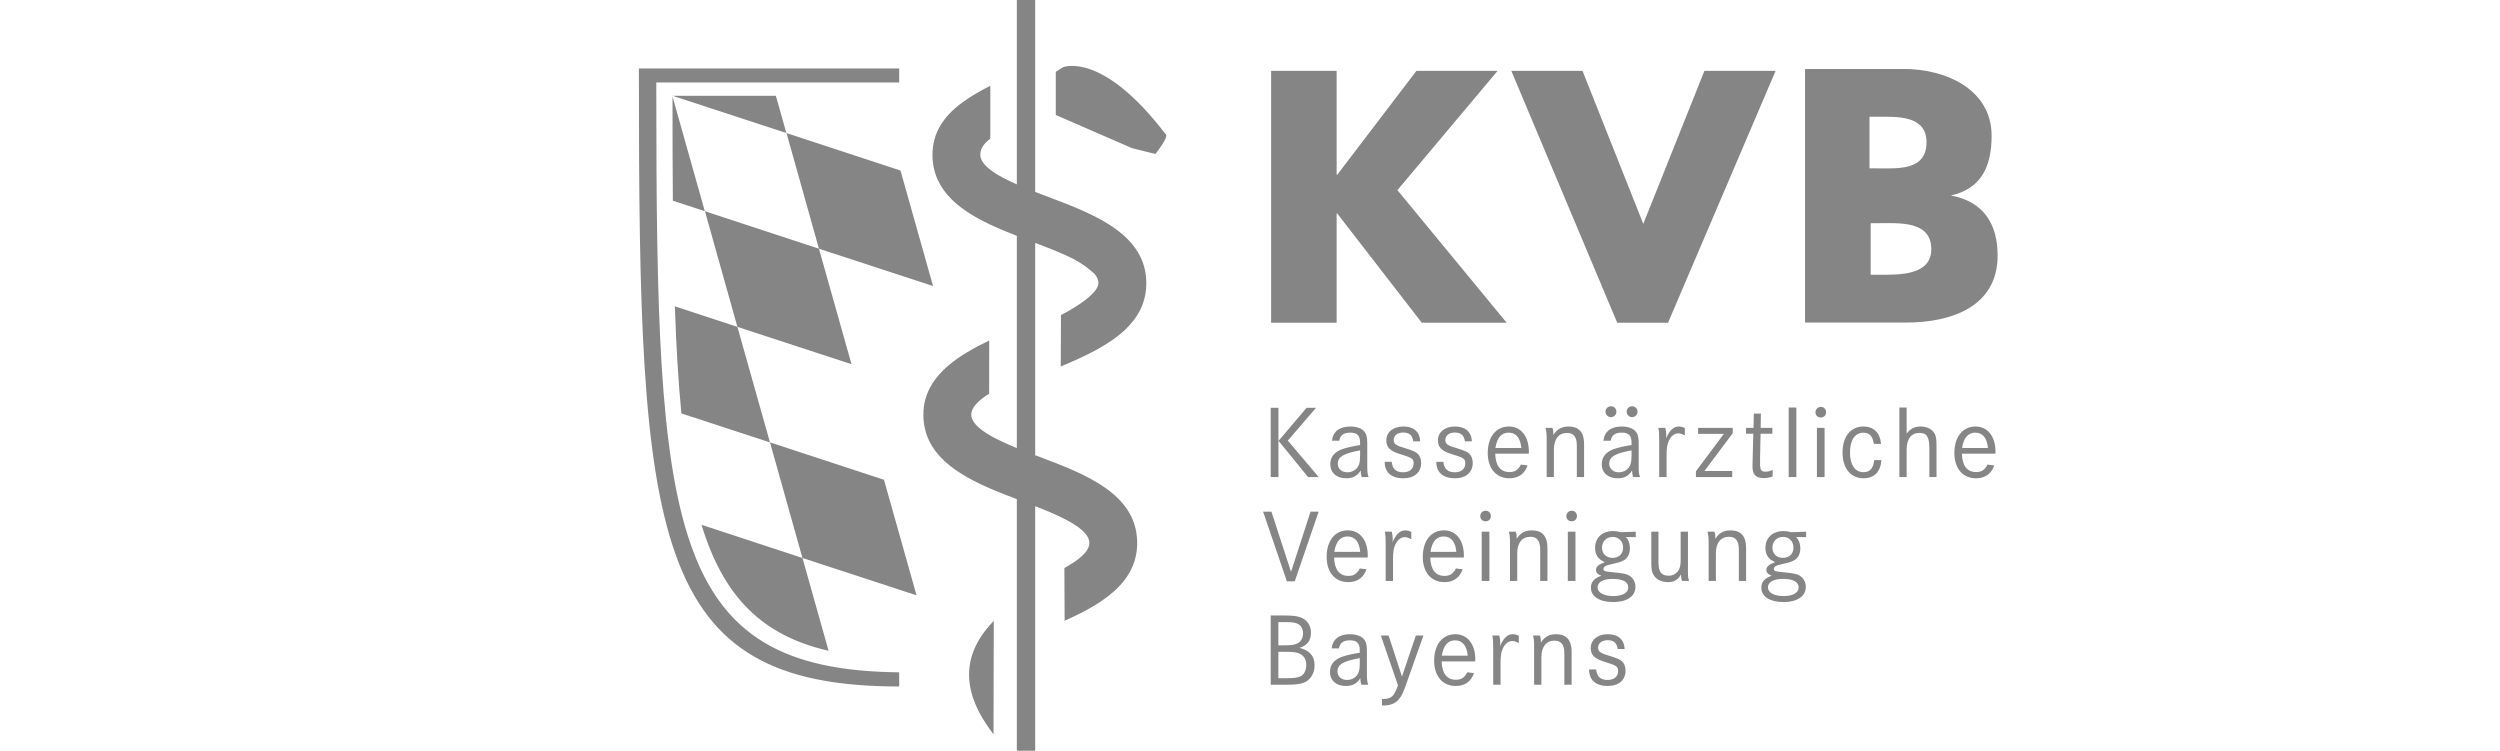 <?xml version="1.0" encoding="UTF-8"?>
<svg xmlns="http://www.w3.org/2000/svg" width="333" height="100" viewBox="0 0 333 100" fill="none">
  <g clip-path="url(#clip0_2040_25)">
    <path d="M87.42 11.975V10.988H119.773V9.117H85.1V10.15C85.1 71.906 86.677 91.44 119.773 91.44V89.554C88.919 89.254 87.42 70.445 87.42 11.975ZM110.369 86.686L106.885 74.32L93.438 69.899C96.352 79.457 101.464 84.641 110.369 86.686ZM103.346 12.763H89.602L104.742 17.715L103.346 12.763ZM89.578 13.701C89.578 18.309 89.59 22.633 89.624 26.734L93.88 28.129L89.578 12.854V13.701ZM109.084 33.126L93.9 28.137L98.222 43.538L113.42 48.508L109.084 33.126ZM90.763 55.066L102.559 58.926L98.222 43.538L89.89 40.802C90.067 46.066 90.344 50.806 90.763 55.066ZM89.602 12.763L89.546 12.744L89.578 12.854V12.763H89.602ZM102.563 58.92L106.885 74.32L122.082 79.293L117.746 63.906L102.563 58.92ZM119.945 22.714L104.763 17.725L109.084 33.126L124.282 38.099L119.945 22.714ZM257.25 33.206C257.25 29.345 252.925 29.729 250.068 29.729H249.176V36.598H250.292C252.878 36.598 257.25 36.725 257.25 33.206ZM249.018 22.425H249.895C252.698 22.425 256.612 22.806 256.612 18.945C256.612 15.322 252.653 15.552 250.113 15.552H249.018V22.425ZM253.906 42.963H240.431V9.189H253.663C259.026 9.189 265.283 11.81 265.283 18.097C265.283 22.22 263.866 25.15 259.857 26.04C264.195 26.832 266.083 29.813 266.083 34.055C266.083 40.757 260.062 42.963 253.906 42.963ZM141.322 41.963L141.292 48.817C144.471 47.482 147.71 45.989 149.92 43.87C151.63 42.227 152.729 40.206 152.686 37.592C152.615 32.789 148.786 30.114 144.327 28.113C142.786 27.418 141.163 26.803 139.581 26.21C139.03 26 138.462 25.785 137.887 25.563V-0H135.442V24.559C134.25 24.033 133.145 23.48 132.291 22.896C131.863 22.599 131.504 22.3 131.219 21.988C130.826 21.555 130.586 21.106 130.579 20.645C130.567 19.886 130.967 19.176 131.91 18.463V11.429C130.558 12.111 129.267 12.844 128.144 13.675C125.794 15.421 124.163 17.615 124.206 20.747C124.279 25.556 128.119 28.233 132.587 30.234C133.524 30.654 134.482 31.038 135.442 31.412V59.679C134.198 59.171 132.988 58.629 131.984 58.059C131.141 57.582 130.448 57.087 129.987 56.57C129.608 56.144 129.377 55.704 129.374 55.251C129.353 54.282 130.322 53.337 131.754 52.444L131.765 45.357C130.732 45.849 129.714 46.376 128.762 46.957C125.489 48.935 122.937 51.521 122.992 55.352C123.07 60.479 127.431 63.184 132.27 65.232C133.314 65.675 134.385 66.085 135.442 66.484V100H137.887V67.418C139.095 67.888 140.308 68.388 141.385 68.915C143.489 69.94 145.085 71.073 145.098 72.298C145.119 73.471 143.694 74.606 141.776 75.654L141.808 82.682C144.586 81.445 147.247 80.022 149.08 78.095C150.573 76.522 151.507 74.615 151.471 72.195C151.38 65.726 144.468 63.117 138.371 60.815C138.214 60.756 138.049 60.695 137.887 60.636V32.346C139.275 32.872 140.735 33.437 142.051 34.044C142.494 34.25 142.927 34.46 143.327 34.679C144.112 35.121 144.966 35.71 145.799 36.488C146.122 36.878 146.307 37.281 146.313 37.694C146.327 38.986 143.544 40.832 141.322 41.963ZM132.337 97.81L132.37 82.702C126.7 88.52 129.488 94.096 132.337 97.81ZM141.561 8.967L140.63 9.566V15.316L150.808 19.741L153.901 20.51C153.901 20.51 155.62 18.349 155.314 17.946C146.754 6.682 141.561 8.967 141.561 8.967ZM222.181 42.99L236.511 9.436H227.03L218.886 29.817L210.789 9.436H201.307L215.416 42.99H222.181ZM178.039 28.438H178.123L189.384 42.99H200.689L186.136 25.324L199.484 9.436H188.67L178.123 23.275H178.039V9.436H169.315V42.99H178.039V28.438ZM214.406 87.365C213.148 87.002 212.87 86.797 212.87 86.257C212.87 85.677 213.382 85.275 214.132 85.275C214.959 85.275 215.373 85.649 215.472 86.45H216.409C216.343 85.179 215.54 84.477 214.143 84.477C212.803 84.477 211.89 85.219 211.89 86.327C211.89 87.239 212.371 87.724 213.645 88.125C215.361 88.651 215.528 88.763 215.528 89.408C215.528 90.116 214.986 90.571 214.132 90.571C213.189 90.571 212.689 90.116 212.609 89.175H211.668V89.19C211.668 90.586 212.568 91.372 214.143 91.372C215.608 91.372 216.521 90.586 216.521 89.328C216.521 88.941 216.425 88.596 216.245 88.318C215.971 87.918 215.579 87.724 214.406 87.365ZM207.253 84.477C206.366 84.477 205.69 84.847 205.247 85.609C205.247 85.152 205.233 84.969 205.121 84.655H204.196C204.335 85.219 204.344 85.332 204.344 86.398V91.208H205.313V87.544C205.313 86.147 205.954 85.332 207.058 85.332C207.957 85.332 208.372 85.871 208.372 87.03V91.208H209.338V86.811C209.338 85.25 208.647 84.477 207.253 84.477ZM199.807 86.066C199.82 85.883 199.836 85.76 199.836 85.663C199.836 85.332 199.797 84.984 199.711 84.655H198.784C198.88 85.25 198.895 85.415 198.895 86.468V91.208H199.875V88.278C199.875 87.405 199.96 86.852 200.166 86.398C200.455 85.747 200.912 85.385 201.436 85.385C201.685 85.385 201.868 85.44 202.305 85.649V84.682C202.033 84.544 201.758 84.477 201.507 84.477C200.8 84.477 200.276 84.969 199.807 86.066ZM195.499 87.334C195.385 86.009 194.792 85.291 193.811 85.291C192.857 85.291 192.248 85.995 192.055 87.334H195.499ZM196.509 87.821C196.509 87.877 196.509 87.972 196.49 88.098H192.026C192.071 89.699 192.732 90.544 193.922 90.544C194.642 90.544 195.067 90.267 195.441 89.552L196.338 89.66C195.942 90.792 195.109 91.372 193.908 91.372C192.153 91.372 191.029 90.061 191.029 88.002C191.029 85.855 192.14 84.477 193.851 84.477C195.454 84.477 196.509 85.788 196.509 87.821ZM186.745 90.116L184.963 84.655H183.929L186.208 91.275L186.14 91.473C185.656 92.798 185.299 93.103 184.147 93.103H184.082V93.96C184.209 93.96 184.301 93.971 184.371 93.971C184.898 93.971 185.354 93.846 185.751 93.63C186.361 93.266 186.745 92.687 187.147 91.581L187.439 90.752L189.597 84.655H188.588L186.745 90.116ZM181.121 87.658C178.92 88.054 178.152 88.51 178.152 89.424C178.152 90.101 178.658 90.571 179.415 90.571C180.149 90.571 180.757 90.159 180.979 89.522C181.077 89.217 181.121 88.845 181.121 88.318V87.658ZM182.073 89.479C182.073 90.557 182.086 90.752 182.254 91.208H181.328C181.229 90.86 181.214 90.752 181.191 90.321C180.804 91.028 180.165 91.372 179.266 91.372C177.984 91.372 177.152 90.64 177.152 89.493C177.152 88.569 177.677 87.891 178.671 87.518C179.266 87.295 179.946 87.144 180.91 86.978L181.121 86.947V86.657C181.121 85.677 180.757 85.291 179.794 85.291C178.936 85.291 178.481 85.633 178.342 86.368H177.375C177.514 85.137 178.368 84.477 179.832 84.477C180.895 84.477 181.669 84.876 181.92 85.551C182.047 85.898 182.073 86.202 182.073 87.03V89.479ZM173.996 88.58C173.996 87.807 173.611 87.211 172.947 87.002C172.534 86.865 172.186 86.824 171.204 86.824H170.277V90.335H171.19C172.309 90.335 172.781 90.282 173.195 90.101C173.695 89.88 173.996 89.298 173.996 88.58ZM170.277 85.956H171.15C172.045 85.956 172.486 85.883 172.878 85.663C173.321 85.428 173.566 84.944 173.566 84.364C173.566 83.724 173.249 83.228 172.74 83.038C172.367 82.9 172.045 82.869 171.094 82.869H170.277V85.956ZM175.102 88.634C175.102 89.757 174.493 90.668 173.555 90.971C172.947 91.167 172.449 91.208 170.861 91.208H169.257V81.984H170.927C172.186 81.984 172.683 82.041 173.195 82.222C174.095 82.525 174.62 83.286 174.62 84.281C174.62 85.33 174.122 85.981 173.088 86.297C174.451 86.63 175.102 87.377 175.102 88.634ZM238.889 72.951C238.889 72.107 238.324 71.515 237.493 71.515C236.679 71.515 236.083 72.12 236.083 72.951C236.083 73.769 236.65 74.307 237.493 74.307C238.337 74.307 238.889 73.769 238.889 72.951ZM235.49 78.248C235.49 78.937 236.317 79.395 237.572 79.395C238.819 79.395 239.58 78.951 239.58 78.248C239.58 77.498 238.848 77.112 237.482 77.112C236.238 77.112 235.49 77.528 235.49 78.248ZM238.588 70.891L240.576 70.822V71.553L239.233 71.528C239.592 71.856 239.804 72.428 239.804 73.019C239.804 73.769 239.499 74.36 238.97 74.639C238.656 74.817 238.277 74.942 237.673 75.067C236.566 75.306 236.279 75.455 236.279 75.787C236.279 76.065 236.416 76.12 237.589 76.23C239.028 76.369 239.456 76.463 239.885 76.794C240.284 77.099 240.533 77.612 240.533 78.163C240.533 79.425 239.402 80.196 237.563 80.196C235.767 80.196 234.606 79.45 234.606 78.303C234.606 77.512 235.019 77.031 235.987 76.685C235.49 76.492 235.283 76.27 235.283 75.924C235.283 75.482 235.599 75.191 236.456 74.874C235.571 74.513 235.154 73.906 235.154 72.979C235.154 71.625 236.113 70.739 237.563 70.739C237.922 70.739 238.196 70.779 238.588 70.891ZM230.494 70.644C229.605 70.644 228.931 71.016 228.487 71.775C228.487 71.319 228.473 71.141 228.364 70.822H227.436C227.574 71.388 227.591 71.499 227.591 72.563V77.376H228.556V73.713C228.556 72.316 229.192 71.499 230.298 71.499C231.197 71.499 231.614 72.038 231.614 73.203V77.376H232.579V72.979C232.579 71.415 231.886 70.644 230.494 70.644ZM224.835 70.822H223.865V74.538C223.865 75.096 223.815 75.455 223.69 75.744C223.441 76.336 222.901 76.685 222.265 76.685C221.28 76.685 220.907 76.185 220.907 74.834V70.822H219.954V74.834C219.954 75.58 219.983 75.867 220.092 76.23C220.345 77.031 221.162 77.539 222.156 77.539C223.002 77.539 223.523 77.237 223.91 76.506C223.91 76.88 223.939 77.072 224.046 77.376H224.985C224.851 76.933 224.835 76.794 224.835 75.937V70.822ZM216.197 72.951C216.197 72.107 215.628 71.515 214.799 71.515C213.984 71.515 213.39 72.12 213.39 72.951C213.39 73.769 213.96 74.307 214.799 74.307C215.644 74.307 216.197 73.769 216.197 72.951ZM212.796 78.248C212.796 78.937 213.625 79.395 214.886 79.395C216.128 79.395 216.887 78.951 216.887 78.248C216.887 77.498 216.157 77.112 214.79 77.112C213.543 77.112 212.796 77.528 212.796 78.248ZM215.891 70.891L217.884 70.822V71.553L216.542 71.528C216.903 71.856 217.106 72.428 217.106 73.019C217.106 73.769 216.805 74.36 216.279 74.639C215.962 74.817 215.589 74.942 214.979 75.067C213.875 75.306 213.583 75.455 213.583 75.787C213.583 76.065 213.723 76.12 214.898 76.23C216.333 76.369 216.764 76.463 217.193 76.794C217.591 77.099 217.842 77.612 217.842 78.163C217.842 79.425 216.706 80.196 214.871 80.196C213.071 80.196 211.912 79.45 211.912 78.303C211.912 77.512 212.326 77.031 213.294 76.685C212.796 76.492 212.589 76.27 212.589 75.924C212.589 75.482 212.908 75.191 213.761 74.874C212.879 74.513 212.465 73.906 212.465 72.979C212.465 71.625 213.417 70.739 214.871 70.739C215.228 70.739 215.506 70.779 215.891 70.891ZM208.834 77.376H209.852V70.822H208.834V77.376ZM209.36 68.029H209.311C208.927 68.059 208.637 68.361 208.637 68.747C208.637 69.149 208.94 69.44 209.34 69.44C209.756 69.44 210.049 69.149 210.049 68.747C210.049 68.332 209.756 68.029 209.36 68.029ZM205.153 73.203V77.376H206.119V72.979C206.119 71.415 205.43 70.644 204.033 70.644C203.148 70.644 202.471 71.016 202.028 71.775C202.028 71.319 202.014 71.141 201.904 70.822H200.979C201.119 71.388 201.132 71.499 201.132 72.563V77.376H202.095V73.713C202.095 72.316 202.735 71.499 203.844 71.499C204.739 71.499 205.153 72.038 205.153 73.203ZM197.363 77.376H198.388V70.822H197.363V77.376ZM197.887 68.029H197.848C197.459 68.059 197.17 68.361 197.17 68.747C197.17 69.149 197.472 69.44 197.876 69.44C198.293 69.44 198.58 69.149 198.58 68.747C198.58 68.332 198.293 68.029 197.887 68.029ZM190.541 73.506H193.983C193.873 72.178 193.279 71.457 192.295 71.457C191.345 71.457 190.735 72.163 190.541 73.506ZM192.393 77.539C190.639 77.539 189.516 76.23 189.516 74.168C189.516 72.025 190.626 70.641 192.335 70.641C193.941 70.641 194.989 71.956 194.989 73.99C194.989 74.043 194.989 74.141 194.98 74.265H190.512C190.558 75.867 191.218 76.712 192.409 76.712C193.126 76.712 193.558 76.436 193.925 75.718L194.825 75.829C194.427 76.961 193.599 77.539 192.393 77.539ZM185.553 77.376V74.445C185.553 73.574 185.637 73.019 185.84 72.563C186.137 71.916 186.588 71.553 187.117 71.553C187.366 71.553 187.546 71.609 187.988 71.817V70.851C187.709 70.712 187.432 70.644 187.186 70.644C186.48 70.644 185.956 71.141 185.484 72.233C185.499 72.052 185.511 71.929 185.511 71.831C185.511 71.499 185.469 71.151 185.389 70.822H184.462C184.557 71.415 184.573 71.583 184.573 72.631V77.376H185.553ZM181.175 73.506C181.067 72.178 180.47 71.457 179.487 71.457C178.536 71.457 177.928 72.163 177.735 73.506H181.175ZM182.169 74.265H177.707C177.748 75.867 178.41 76.712 179.601 76.712C180.32 76.712 180.747 76.436 181.121 75.718L182.019 75.829C181.617 76.961 180.79 77.539 179.582 77.539C177.829 77.539 176.709 76.23 176.709 74.168C176.709 72.025 177.814 70.641 179.527 70.641C181.133 70.641 182.188 71.956 182.188 73.99C182.188 74.043 182.188 74.141 182.169 74.265ZM171.966 76.172L169.353 68.154H168.246L171.413 77.431H172.462L175.643 68.154H174.564L171.966 76.172ZM248.202 62.894C247.084 62.894 246.419 61.911 246.419 60.266C246.419 58.636 247.084 57.64 248.175 57.64C249.016 57.64 249.42 58.053 249.602 59.119H250.556C250.417 57.627 249.583 56.81 248.202 56.81C246.505 56.81 245.424 58.152 245.424 60.278C245.424 62.355 246.515 63.708 248.202 63.708C249.642 63.708 250.483 62.866 250.607 61.291H249.642C249.528 62.381 249.073 62.894 248.202 62.894ZM242.54 54.198H242.499C242.108 54.227 241.82 54.527 241.82 54.916C241.82 55.318 242.124 55.608 242.525 55.608C242.939 55.608 243.234 55.318 243.234 54.916C243.234 54.5 242.939 54.198 242.54 54.198ZM242.012 63.542H243.034V56.991H242.012V63.542ZM239.274 54.282H238.251V63.544H239.274V54.282ZM236.114 63.464L236.126 62.605C235.794 62.757 235.464 62.825 235.169 62.825C234.592 62.825 234.44 62.605 234.44 61.746V61.095L234.508 57.777H236.072L236.084 56.991H234.521L234.55 55.096H233.608L233.568 56.991H232.575L232.565 57.777H233.537L233.457 61.068C233.457 61.206 233.457 61.372 233.443 61.58C233.443 61.773 233.431 61.954 233.431 62.119C233.431 63.238 233.876 63.682 234.948 63.682C235.368 63.682 235.697 63.613 236.114 63.464ZM230.732 62.74H227.029L230.799 57.708V56.991H226.186V57.793H229.615L225.895 62.783V63.544H230.732V62.74ZM221.988 63.544V60.612C221.988 59.742 222.072 59.186 222.282 58.73C222.573 58.08 223.025 57.723 223.552 57.723C223.799 57.723 223.982 57.777 224.422 57.984V57.017C224.147 56.882 223.867 56.81 223.62 56.81C222.917 56.81 222.39 57.309 221.922 58.401C221.933 58.221 221.95 58.097 221.95 57.999C221.95 57.668 221.907 57.318 221.826 56.991H220.899C220.993 57.585 221.006 57.75 221.006 58.798V63.544H221.988ZM217.322 59.991C215.122 60.392 214.351 60.846 214.351 61.76C214.351 62.436 214.865 62.909 215.616 62.909C216.355 62.909 216.963 62.492 217.181 61.856C217.282 61.552 217.322 61.179 217.322 60.656V59.991ZM218.274 61.815C218.274 62.894 218.288 63.087 218.454 63.544H217.529C217.429 63.198 217.419 63.087 217.389 62.658C217.005 63.364 216.369 63.708 215.468 63.708C214.18 63.708 213.355 62.978 213.355 61.83C213.355 60.901 213.88 60.224 214.878 59.852C215.468 59.632 216.145 59.48 217.115 59.312L217.322 59.285V58.997C217.322 58.01 216.963 57.627 215.993 57.627C215.136 57.627 214.681 57.971 214.539 58.704H213.573C213.715 57.475 214.573 56.81 216.031 56.81C217.099 56.81 217.875 57.211 218.124 57.889C218.246 58.235 218.274 58.539 218.274 59.367V61.815ZM216.673 54.833C216.673 55.233 216.991 55.566 217.389 55.566C217.791 55.566 218.124 55.247 218.124 54.833C218.124 54.433 217.791 54.114 217.389 54.114C216.991 54.114 216.673 54.433 216.673 54.833ZM213.851 54.833C213.851 55.233 214.18 55.566 214.585 55.566C214.983 55.566 215.302 55.247 215.302 54.833C215.302 54.433 214.983 54.114 214.585 54.114C214.18 54.114 213.851 54.433 213.851 54.833ZM208.917 56.81C208.025 56.81 207.354 57.186 206.911 57.944C206.911 57.49 206.895 57.309 206.786 56.991H205.861C205.999 57.559 206.016 57.668 206.016 58.73V63.544H206.981V59.88C206.981 58.483 207.617 57.668 208.722 57.668C209.623 57.668 210.035 58.208 210.035 59.367V63.544H211.001V59.149C211.001 57.585 210.313 56.81 208.917 56.81ZM199.191 59.67H202.636C202.526 58.344 201.931 57.627 200.947 57.627C199.994 57.627 199.387 58.332 199.191 59.67ZM200.989 56.81C202.593 56.81 203.646 58.124 203.646 60.155C203.646 60.211 203.646 60.309 203.63 60.432H199.165C199.205 62.035 199.868 62.88 201.058 62.88C201.778 62.88 202.208 62.605 202.581 61.882L203.476 61.994C203.076 63.129 202.248 63.708 201.05 63.708C199.289 63.708 198.167 62.396 198.167 60.336C198.167 58.193 199.279 56.81 200.989 56.81ZM193.778 62.909C192.837 62.909 192.336 62.451 192.257 61.511H191.314V61.522C191.314 62.921 192.218 63.708 193.793 63.708C195.258 63.708 196.171 62.921 196.171 61.663C196.171 61.277 196.071 60.929 195.892 60.656C195.616 60.252 195.226 60.059 194.053 59.702C192.798 59.34 192.518 59.131 192.518 58.594C192.518 58.01 193.031 57.612 193.778 57.612C194.606 57.612 195.021 57.984 195.123 58.786H196.06C195.99 57.517 195.184 56.81 193.793 56.81C192.455 56.81 191.534 57.559 191.534 58.662C191.534 59.574 192.024 60.059 193.293 60.46C195.009 60.987 195.173 61.095 195.173 61.746C195.173 62.451 194.634 62.909 193.778 62.909ZM189.294 61.663C189.294 61.277 189.198 60.929 189.014 60.656C188.74 60.252 188.355 60.059 187.179 59.702C185.921 59.34 185.645 59.131 185.645 58.594C185.645 58.01 186.157 57.612 186.9 57.612C187.732 57.612 188.148 57.984 188.238 58.786H189.18C189.113 57.517 188.311 56.81 186.915 56.81C185.57 56.81 184.66 57.559 184.66 58.662C184.66 59.574 185.146 60.059 186.414 60.46C188.132 60.987 188.296 61.095 188.296 61.746C188.296 62.451 187.758 62.909 186.9 62.909C185.961 62.909 185.462 62.451 185.378 61.511H184.441V61.522C184.441 62.921 185.337 63.708 186.915 63.708C188.381 63.708 189.294 62.921 189.294 61.663ZM181.164 59.991C178.969 60.392 178.192 60.846 178.192 61.76C178.192 62.436 178.703 62.909 179.467 62.909C180.199 62.909 180.809 62.492 181.028 61.856C181.125 61.552 181.164 61.179 181.164 60.656V59.991ZM182.121 61.815C182.121 62.894 182.136 63.087 182.298 63.544H181.375C181.278 63.198 181.264 63.087 181.235 62.658C180.847 63.364 180.211 63.708 179.312 63.708C178.029 63.708 177.197 62.978 177.197 61.83C177.197 60.901 177.726 60.224 178.719 59.852C179.312 59.632 179.994 59.48 180.961 59.312L181.164 59.285V58.997C181.164 58.01 180.809 57.627 179.837 57.627C178.98 57.627 178.526 57.971 178.387 58.704H177.424C177.557 57.475 178.413 56.81 179.882 56.81C180.944 56.81 181.722 57.211 181.968 57.889C182.092 58.235 182.121 58.539 182.121 59.367V61.815ZM170.292 54.319H169.257V63.544H170.292V54.319ZM175.298 54.319H174.036L170.307 58.719L174.232 63.544H175.655L171.535 58.69L175.298 54.319ZM264.793 59.67C264.683 58.344 264.088 57.627 263.106 57.627C262.151 57.627 261.541 58.332 261.351 59.67H264.793ZM265.798 60.155C265.798 60.211 265.798 60.309 265.788 60.432H261.322C261.366 62.035 262.026 62.88 263.216 62.88C263.931 62.88 264.362 62.605 264.733 61.882L265.634 61.994C265.234 63.129 264.407 63.708 263.204 63.708C261.446 63.708 260.323 62.396 260.323 60.336C260.323 58.193 261.433 56.81 263.149 56.81C264.747 56.81 265.798 58.124 265.798 60.155ZM257.782 57.944C257.915 58.358 257.944 58.636 257.944 59.784V63.544H256.991V59.837C256.991 58.179 256.672 57.668 255.651 57.668C254.558 57.668 253.964 58.47 253.964 59.935V63.544H252.996V54.282H253.964V57.764C254.447 57.1 255.042 56.81 255.845 56.81C256.758 56.81 257.515 57.252 257.782 57.944Z" fill="#858585"></path>
  </g>
  <defs>
    <clipPath id="clip0_2040_25">
      <rect width="333" height="100" fill="white"></rect>
    </clipPath>
  </defs>
</svg>
